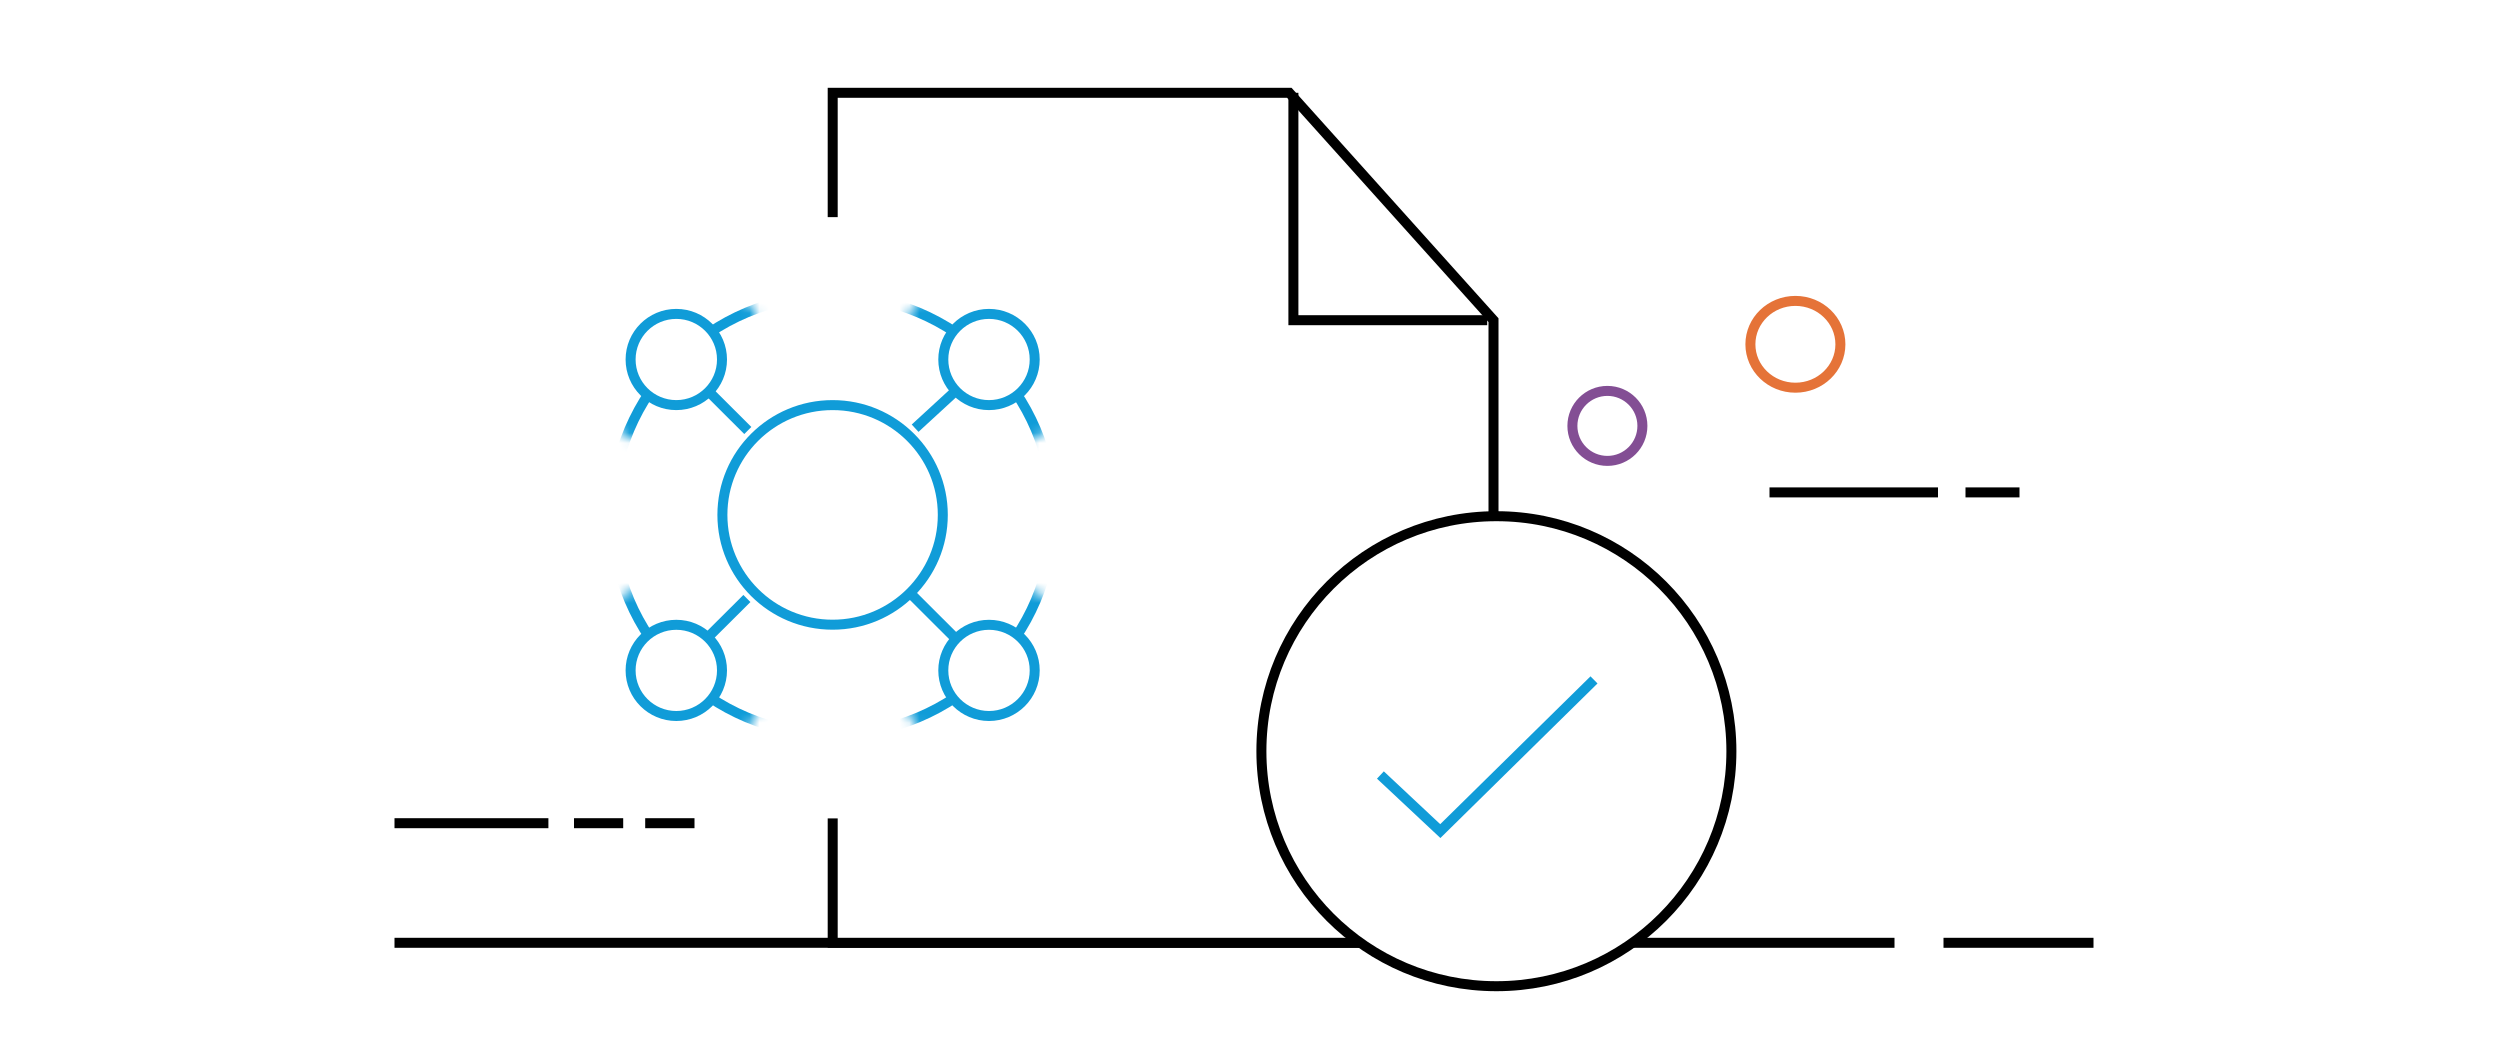 <svg id="Layer_1" data-name="Layer 1" xmlns="http://www.w3.org/2000/svg" xmlns:xlink="http://www.w3.org/1999/xlink" width="250" height="105" viewBox="0 0 250 105"><defs><style>.cls-1,.cls-5,.cls-8{fill:#fff;}.cls-2,.cls-3,.cls-4,.cls-7{fill:none;}.cls-2,.cls-5{stroke:#000;}.cls-2,.cls-3,.cls-4,.cls-5,.cls-7,.cls-8{stroke-miterlimit:10;}.cls-3{stroke:#e57338;}.cls-4{stroke:#834e94;}.cls-6{mask:url(#mask);}.cls-7,.cls-8{stroke:#109cd8;}.cls-9{filter:url(#luminosity-invert-noclip);}</style><filter id="luminosity-invert-noclip" x="58.44" y="26.79" width="49.65" height="49.4" filterUnits="userSpaceOnUse" color-interpolation-filters="sRGB"><feColorMatrix values="-1 0 0 0 1 0 -1 0 0 1 0 0 -1 0 1 0 0 0 1 0" result="invert"/><feFlood flood-color="#fff" result="bg"/><feBlend in="invert" in2="bg"/></filter><mask id="mask" x="58.44" y="26.79" width="49.65" height="49.4" maskUnits="userSpaceOnUse"><g class="cls-9"><ellipse class="cls-1" cx="67.63" cy="35.95" rx="9.19" ry="9.15"/><ellipse class="cls-1" cx="98.9" cy="35.95" rx="9.19" ry="9.15"/><ellipse class="cls-1" cx="67.63" cy="67.04" rx="9.19" ry="9.15"/><ellipse class="cls-1" cx="98.9" cy="67.04" rx="9.19" ry="9.15"/></g></mask></defs><line class="cls-2" x1="39.45" y1="82.32" x2="54.84" y2="82.32"/><line class="cls-2" x1="64.52" y1="82.32" x2="69.45" y2="82.32"/><line class="cls-2" x1="57.4" y1="82.32" x2="62.32" y2="82.32"/><line class="cls-2" x1="39.45" y1="94.28" x2="189.45" y2="94.28"/><line class="cls-2" x1="194.35" y1="94.28" x2="209.35" y2="94.28"/><ellipse class="cls-3" cx="179.54" cy="34.43" rx="4.5" ry="4.34"/><circle class="cls-4" cx="160.74" cy="42.59" r="3.5"/><polyline class="cls-5" points="83.27 81.84 83.27 94.28 149.35 94.28 149.35 32.02 128.93 9.28 83.27 9.28 83.27 21.71"/><polyline class="cls-2" points="129.34 9.28 129.34 32.02 148.72 32.02"/><g class="cls-6"><ellipse class="cls-7" cx="83.26" cy="51.49" rx="22.05" ry="21.97"/></g><ellipse class="cls-8" cx="83.26" cy="51.49" rx="11.02" ry="10.98"/><ellipse class="cls-8" cx="98.9" cy="35.95" rx="4.57" ry="4.56"/><ellipse class="cls-8" cx="98.9" cy="67.04" rx="4.57" ry="4.56"/><ellipse class="cls-8" cx="67.63" cy="35.95" rx="4.57" ry="4.56"/><ellipse class="cls-8" cx="67.63" cy="67.04" rx="4.57" ry="4.56"/><line class="cls-7" x1="95.61" y1="39.05" x2="91.51" y2="42.82"/><line class="cls-7" x1="74.69" y1="59.85" x2="70.81" y2="63.71"/><line class="cls-7" x1="70.85" y1="39.13" x2="74.78" y2="43.05"/><line class="cls-7" x1="91.28" y1="59.58" x2="95.57" y2="63.86"/><circle class="cls-5" cx="149.64" cy="75.12" r="23.5"/><line class="cls-2" x1="176.95" y1="49.24" x2="193.8" y2="49.24"/><line class="cls-2" x1="196.55" y1="49.24" x2="201.95" y2="49.24"/><polyline class="cls-7" points="138.04 77.5 144.03 83.11 159.4 67.99"/></svg>